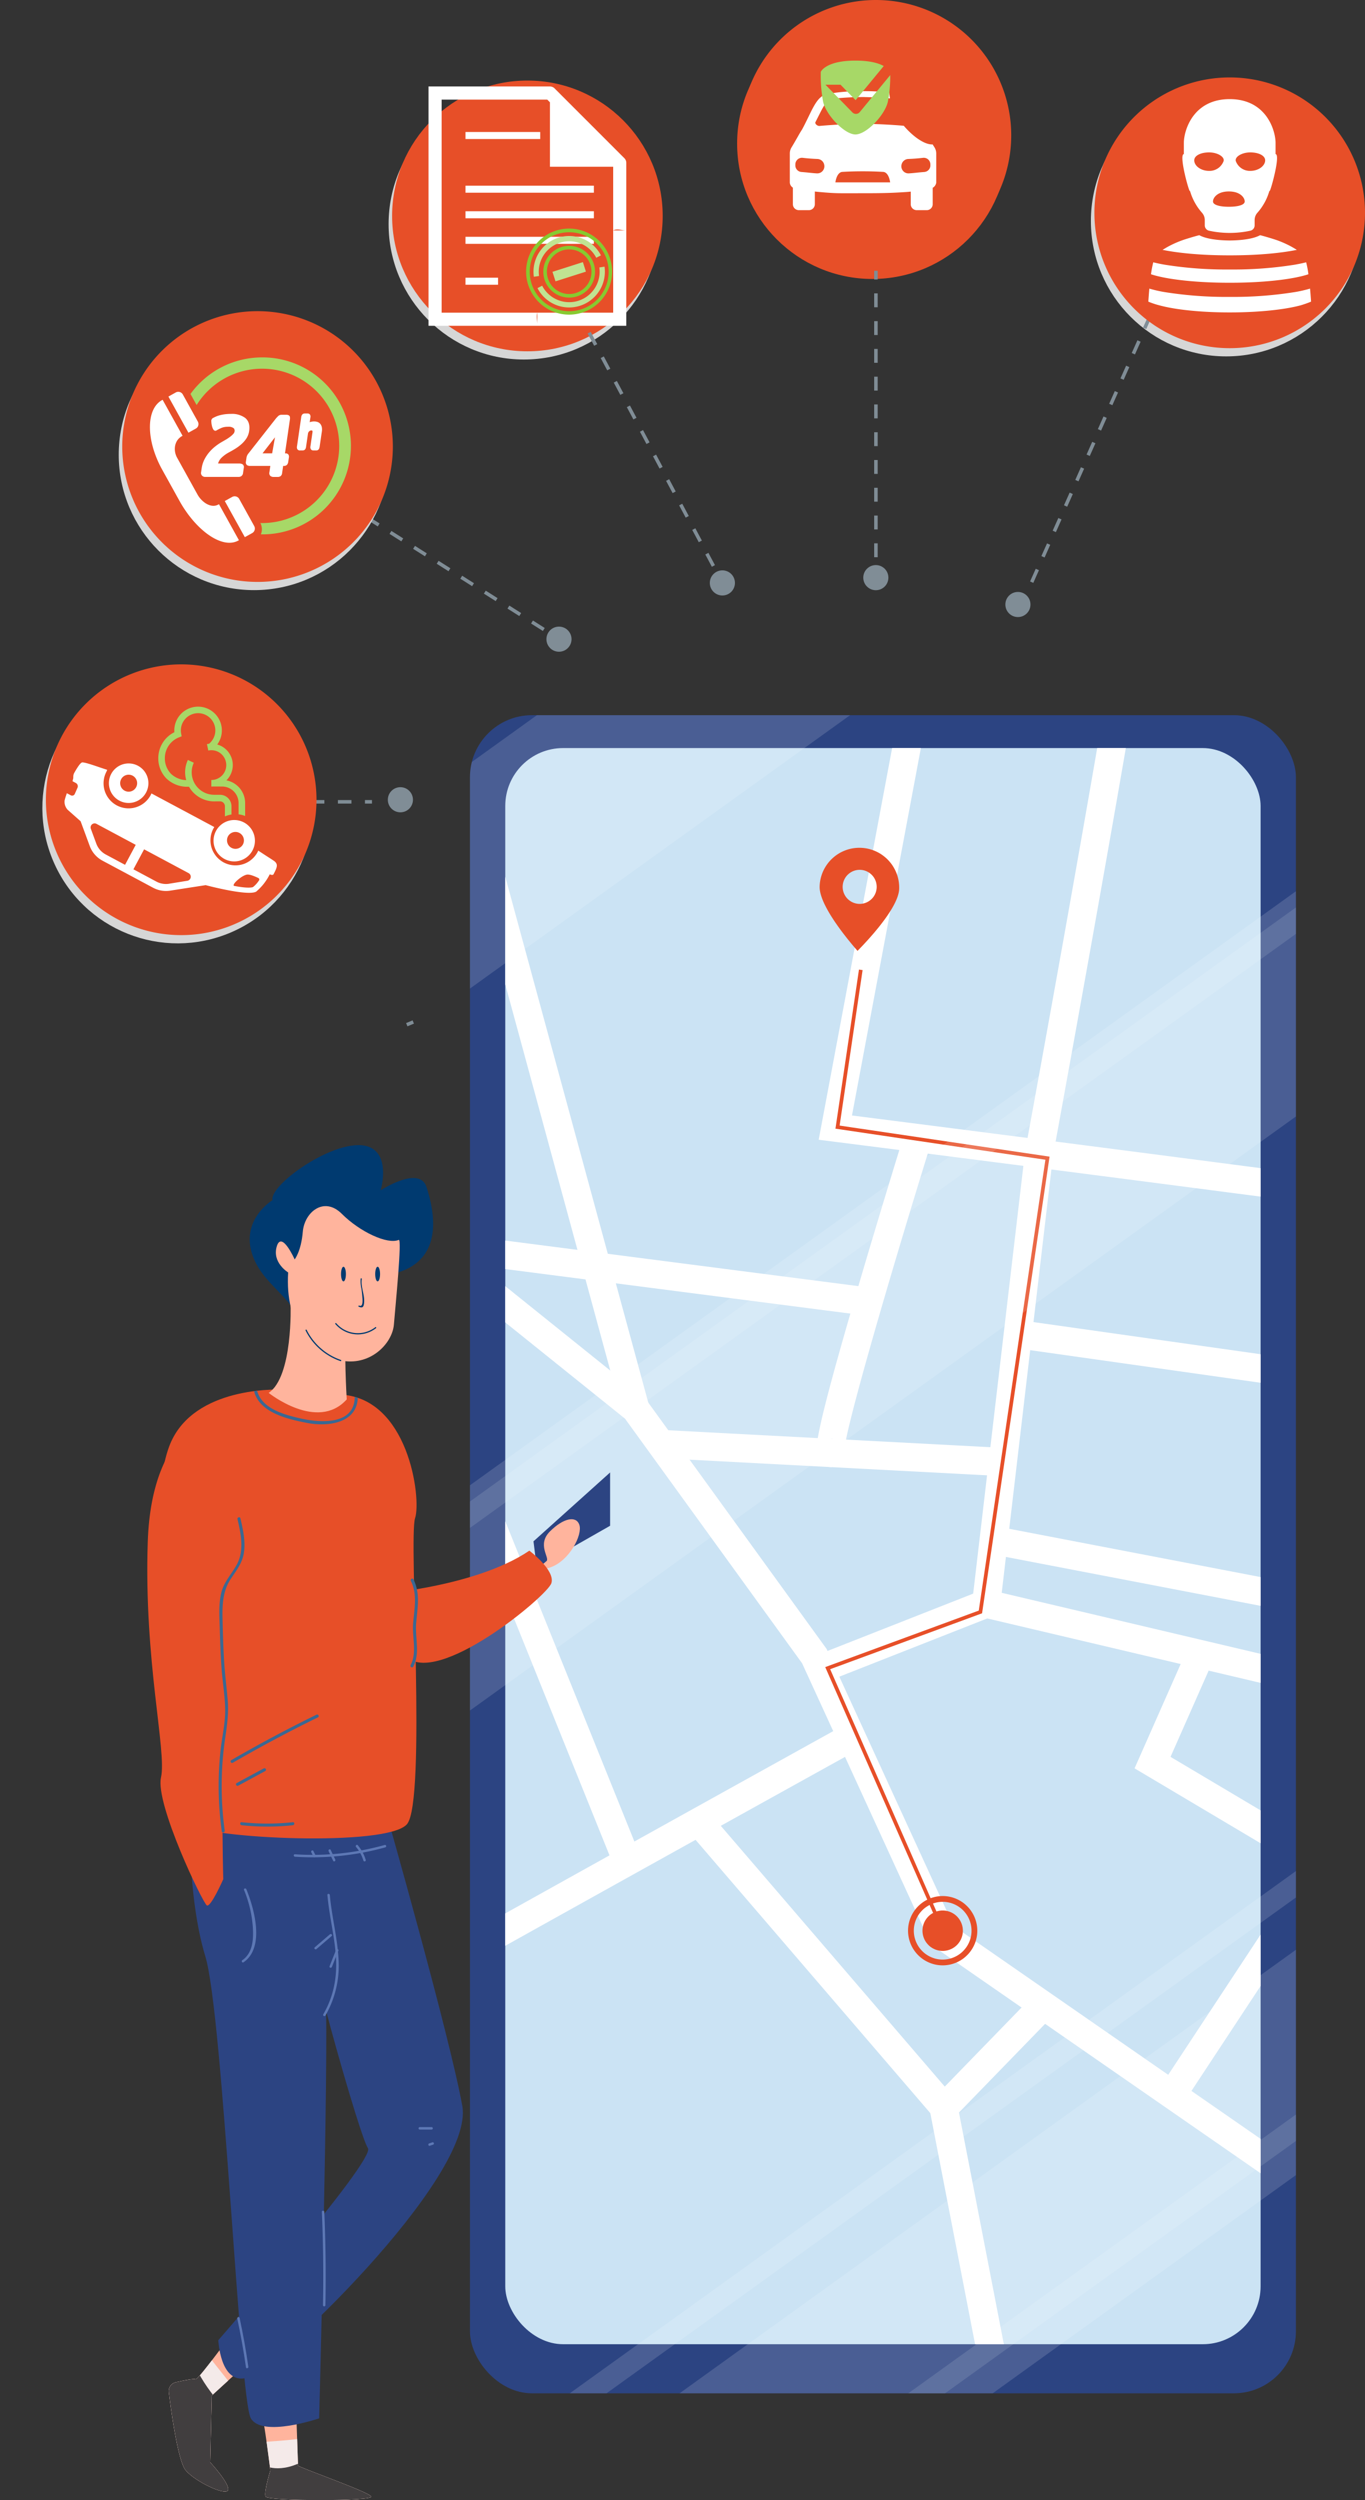 <svg xmlns="http://www.w3.org/2000/svg" xmlns:xlink="http://www.w3.org/1999/xlink" width="660.288" height="1208.646" viewBox="0 0 660.288 1208.646"><rect x="0" y="0" width="660.288" height="1208.646" fill="#333333" stroke="none"/><defs><style>.a{fill:#cbe3f4;}.b,.i{fill:none;}.c{fill:#ffb49d;}.d{fill:#e74f28;}.e{fill:#808d96;}.f{fill:#2c4482;}.g{clip-path:url(#a);}.h,.l{fill:#fff;}.i{stroke:#e74f28;stroke-miterlimit:10;stroke-width:1.776px;}.j{opacity:0.5;}.k{clip-path:url(#b);}.l{opacity:0.28;mix-blend-mode:screen;isolation:isolate;}.m{fill:#003a70;}.n{clip-path:url(#c);}.o{fill:#f4eae9;}.p{fill:#413e3f;}.q{clip-path:url(#d);}.r{clip-path:url(#e);}.s{fill:#3a6893;}.t{fill:#5d78b5;}.u{fill:#e74f28;}.v{fill:#d6d6d6;}.w{fill:#a7d867;}.x{fill:#c0e392;}.y{fill:#87ca30;}</style><clipPath id="a"><rect class="a" width="365.378" height="771.635" rx="27.983"></rect></clipPath><clipPath id="b"><rect class="b" width="399.538" height="811.273" rx="30.004"></rect></clipPath><clipPath id="c"><path class="c" d="M-269.2,424.146c-.786.786-13.376,18.1-14.161,17.31-.5-.5-5.808.6-9.583,1.459a4.335,4.335,0,0,0-3.343,4.757c1.163,9.472,4.435,33.449,8.207,37.85,4.721,5.507,19.673,12.587,20.459,9.441s-8.658-13.376-8.658-13.376l.786-32.263,18.1-16.527-11.018-8.653" transform="translate(296.32 -424.146)"></path></clipPath><clipPath id="d"><path class="c" d="M-279.057,437.662c.786.786,3.935,25.968,3.935,25.968s-3.146,10.229-2.358,12.59,52.719,2.355,51.147-.005-35.412-14.161-35.412-14.947-.788-23.605-.788-23.605Z" transform="translate(279.057 -437.662)"></path></clipPath><clipPath id="e"><path class="d" d="M-238.068,248.155s-40.132-2.358-53.5,23.61-2.352,96,.008,110.95-3.141,68.458,7.089,75.538,96.786,11.01,106.229-.008.775-138.49,3.922-147.933-3.154-59.014-36.988-59.8S-238.068,248.155-238.068,248.155Z" transform="translate(298.075 -248.1)"></path></clipPath></defs><g transform="translate(114.265 386.779)"><rect class="e" width="3.4" height="1.7" transform="translate(0 0.001)"></rect><path class="e" d="M298.086,175.456h-6.543v-1.7h6.543Zm-13.084,0h-6.54v-1.7H285Zm-13.084,0h-6.54v-1.7h6.54Zm-13.084,0h-6.54v-1.7h6.54Z" transform="translate(-242.353 -173.755)"></path><rect class="e" width="3.4" height="1.7" transform="translate(62.272 0.001)"></rect></g><g transform="translate(371.532 222.09)"><g transform="translate(-144.202 123.65)"><rect class="f" width="399.538" height="811.273" rx="30.004"></rect><g transform="translate(17.08 15.906)"><rect class="a" width="365.378" height="771.635" rx="27.983"></rect><g class="g"><g transform="translate(-145.553 -156.144)"><g transform="translate(231.64 668.094)"><path class="h" d="M-190.955,325.154-69.07,466.966l.344,1.779,30.546,157.6-13.412,2.6-30.2-155.819L-201.316,334.059Z" transform="translate(201.316 -325.154)"></path></g><g transform="translate(57.401 625.381)"><path class="h" d="M-10.186,308.849l6.62,11.951c-99.007,54.817-248.682,138-255.25,142.524a5.588,5.588,0,0,0,.783-.681l-9.8-9.52c1.179-1.216,2.4-2.47,130.626-73.788C-74.253,344.321-10.82,309.2-10.186,308.849Z" transform="translate(267.83 -308.849)"></path></g><g transform="translate(18.496 321.086)"><path class="h" d="M-87.711,342.432l.538.744L-.187,463.253l.281.613L61.282,597.231,328.091,782.112,320.31,793.34,50.426,606.329-12.042,470.176-97.7,351.934l-184.984-148.6,8.557-10.65Z" transform="translate(282.682 -192.687)"></path></g><g transform="translate(295.423 562.633)"><path class="h" d="M360.233,392.094l-3.134,13.3L-93.674,299.172l-78.291,30.8-5-12.714L-94.7,284.9Z" transform="translate(176.967 -284.896)"></path></g><g transform="translate(378.541 531.995)"><rect class="h" width="13.662" height="453.084" transform="translate(0 13.417) rotate(-79.134)"></rect></g><g transform="translate(394.713 433.016)"><rect class="h" width="13.662" height="451.86" transform="matrix(0.14, -0.99, 0.99, 0.14, 0, 13.527)"></rect></g><g transform="translate(297.166)"><path class="h" d="M-98.052,72.636-160.2,403.883c24.574,3.125,108.262,13.789,191.345,24.635C88.915,436.059,135.1,442.21,168.407,446.8c64.94,8.954,65.534,9.533,67.75,11.686l-9.522,9.8a6.085,6.085,0,0,0,2.29,1.433c-11.539-3.458-244.36-33.706-398.035-53.2l-7.191-.912L-111.48,70.116Z" transform="translate(176.302 -70.116)"></path></g><g transform="translate(371.418 20.068)"><path class="h" d="M-56.418,79.753a6.815,6.815,0,0,1,.477.511c2.575,3.044,3.536,4.183-5.121,58.508C-65.4,166-71.779,203.572-80.01,250.442c-13.651,77.71-27.99,155.789-28.857,160.51l-25.52,217.326-13.569-1.6,25.572-217.763.039-.22C-99.83,286.3-66.711,99.381-67.764,86.074a6.481,6.481,0,0,0,6.578,5.365l-.194-13.661A6.959,6.959,0,0,1-56.418,79.753Z" transform="translate(147.957 -77.777)"></path></g><g transform="translate(220.434 485.764)"><rect class="h" width="13.662" height="165.682" transform="translate(0 13.644) rotate(-86.989)"></rect></g><g transform="translate(296.053 342.684)"><path class="h" d="M-121.163,204.982c-20.433,65.835-42.089,140.4-41.979,148.916a5.775,5.775,0,0,0-1.823-3.7l-.031-.031a6.614,6.614,0,0,0-4.734-1.823l.39,13.656a7.109,7.109,0,0,1-5.865-2.819c-2.719-3.578-4.359-5.74,18.56-83.895,10.863-37.049,22.322-73.985,22.437-74.354Z" transform="translate(176.727 -200.932)"></path></g><g transform="translate(109.203 389.77)"><rect class="h" width="13.662" height="212.95" transform="translate(0 13.549) rotate(-82.65)"></rect></g><g transform="translate(99.186 96.387)"><rect class="h" width="13.662" height="391.124" transform="translate(0 3.587) rotate(-15.222)"></rect></g><g transform="translate(0 399.327)"><path class="h" d="M-173.359,280.842l94.519,234.316-12.669,5.112-92.653-229.691-105.579-55.952,6.4-12.071Z" transform="translate(289.742 -222.555)"></path></g><g transform="translate(353.316 759.226)"><rect class="h" width="68.31" height="13.662" transform="translate(0 48.988) rotate(-45.819)"></rect></g><g transform="translate(449.966 591.43)"><path class="h" d="M-79.847,301.414l-20.729,46.87,83.77,49.756L-94.135,515.359l-11.406-7.519,69.449-105.365-81.88-48.633,25.63-57.954Z" transform="translate(117.972 -295.888)"></path></g></g></g></g><path class="i" d="M-158.632,170.646l-11.246,76.043,101.557,15.02-32.441,219.356-73.877,27.176,55.843,127.2" transform="translate(347.687 -47.537)"></path><path class="d" d="M-156.319,148.132A19.247,19.247,0,0,0-176.126,166.8c-.314,10.625,18.455,31.186,18.332,31.181s19.833-19.419,20.147-30.044A19.249,19.249,0,0,0-156.319,148.132Zm-.678,27.11a8.236,8.236,0,0,1-7.987-8.472,8.237,8.237,0,0,1,8.474-7.987,8.236,8.236,0,0,1,7.984,8.472A8.236,8.236,0,0,1-157,175.242Z" transform="translate(345.274 -84.013)"></path><g transform="translate(211.913 570.877)"><circle class="d" cx="9.773" cy="9.773" r="9.773" transform="translate(4.28 22.706) rotate(-70.496)"></circle><path class="d" d="M-145.5,374.906a16.771,16.771,0,0,1-14.122-19.023A16.772,16.772,0,0,1-140.6,341.758a16.775,16.775,0,0,1,14.125,19.026A16.773,16.773,0,0,1-145.5,374.906Zm4.493-30.385a13.978,13.978,0,0,0-15.854,11.767,13.98,13.98,0,0,0,11.77,15.856,13.979,13.979,0,0,0,15.854-11.77A13.977,13.977,0,0,0-141.007,344.522Z" transform="translate(159.803 -341.577)"></path></g><g class="j"><g class="k"><rect class="l" width="704.241" height="88.418" transform="translate(-91.366 437.976) rotate(-35.708)"></rect><rect class="l" width="704.241" height="88.418" transform="translate(-240.281 195.991) rotate(-35.708)"></rect><rect class="l" width="704.241" height="88.418" transform="matrix(0.812, -0.584, 0.584, 0.812, 7.91, 878.514)"></rect><rect class="l" width="704.241" height="10.377" transform="translate(-3.935 848.812) rotate(-35.708)"></rect><rect class="l" width="704.241" height="10.377" transform="translate(51.908 926.372) rotate(-35.708)"></rect><rect class="l" width="704.241" height="10.377" transform="translate(-62.88 425.337) rotate(-35.708)"></rect></g></g></g><path class="f" d="M-228.968,296.705l37.068-33.3v25.769l-35.483,20.219Z" transform="translate(115.496 226.342)"></path><path class="c" d="M-224.631,292.243c1.585-1.585-4.757-7.929,1.585-14.271s12.687-7.929,14.271-3.172-4.757,17.444-14.271,20.616S-224.631,292.243-224.631,292.243Z" transform="translate(117.503 240.319)"></path><path class="m" d="M-221.2,266.085c1.587,0,39.647,1.588,25.373-42.814-3.432-10.677-22.2,1.585-22.2,1.585s4.757-15.859-4.757-20.616c-13.97-6.984-49.159,17.444-47.574,25.373,0,0-15.859,9.514-9.514,26.958S-254.5,277.186-254.5,302.56-221.2,266.085-221.2,266.085Z" transform="translate(30.62 128.511)"></path><g transform="translate(-289.905 910.824)"><path class="c" d="M-269.2,424.146c-.786.786-13.376,18.1-14.161,17.31-.5-.5-5.808.6-9.583,1.459a4.335,4.335,0,0,0-3.343,4.757c1.163,9.472,4.435,33.449,8.207,37.85,4.721,5.507,19.673,12.587,20.459,9.441s-8.658-13.376-8.658-13.376l.786-32.263,18.1-16.527-11.018-8.653" transform="translate(296.32 -424.146)"></path><g class="n"><path class="o" d="M-270.264,425.5s11.018,14.162,15.738,19.671,5.514,55.865,5.514,55.865l-38.558-10.224-14.167-36.983Z" transform="translate(287.547 -421.956)"></path><path class="p" d="M-275.4,424c-1.574,3.935,3.935,18.1,16.527,31.474s9.446,52.719,9.446,52.719l-44.067-14.947-9.446-33.835Z" transform="translate(285.601 -424.389)"></path></g></g><path class="f" d="M-241.546,393.592c-1.572,2.36,22.827,89.7,26.762,95.211s-72.384,92.856-72.384,92.856.888,20.328,12.642,18.426,111.678-97.124,105.381-131.747-37-142.422-37-142.422l-47.21,8.66Z" transform="translate(21.235 327.59)"></path><g transform="translate(-244.684 946.231)"><path class="c" d="M-279.057,437.662c.786.786,3.935,25.968,3.935,25.968s-3.146,10.229-2.358,12.59,52.719,2.355,51.147-.005-35.412-14.161-35.412-14.947-.788-23.605-.788-23.605Z" transform="translate(279.057 -437.662)"></path><g class="q"><path class="o" d="M-270.639,443.825s15.739-.788,22.033-2.363,40.918,22.031,40.918,22.031l1.577,19.671-67.672-3.141-10.229-12.59Z" transform="translate(271.032 -431.629)"></path><path class="p" d="M-278.906,449.464s7.869,5.509,22.031-3.149,39.346,20.456,39.346,20.456l-61.377,7.874Z" transform="translate(279.302 -426.252)"></path></g></g><path class="f" d="M-292,324.72c-.789,2.36-1.572,44.853,7.086,73.178s16.543,214.028,22.052,223.472,33.049,0,33.049,0,4.707-180.2,3.13-203.015,4.715-87.342,4.715-87.342Z" transform="translate(12.671 325.65)"></path><g transform="translate(-294.504 449.656)"><path class="d" d="M-238.068,248.155s-40.132-2.358-53.5,23.61-2.352,96,.008,110.95-3.141,68.458,7.089,75.538,96.786,11.01,106.229-.008.775-138.49,3.922-147.933-3.154-59.014-36.988-59.8S-238.068,248.155-238.068,248.155Z" transform="translate(298.075 -248.1)"></path><g class="r"><g transform="translate(45.418 -3.896)"><path class="s" d="M-230.113,254.354c-.33,12.629-14.722,14.182-24.286,12.349-10.646-2.038-26.5-5.661-26.337-19.382a.733.733,0,0,1,1.464,0c-.134,11.757,12.616,15.191,21.858,17.247,9.019,2.009,25.483,3.235,25.834-10.214a.734.734,0,0,1,1.467,0Z" transform="translate(280.737 -246.613)"></path></g></g></g><path class="c" d="M-217.082,230.574c1.616-.692-1.572,31.474-2.358,40.918s-11.8,20.459-25.965,17.313-26.756-17.308-25.185-42.487c0,0-7.869-4.723-5.509-12.59s8.658,6.292,8.658,6.292,3.146-3.935,3.932-13.376,10.227-17.313,18.885-8.658S-222.591,232.934-217.082,230.574Z" transform="translate(38.448 146.741)"></path><path class="c" d="M-267.254,232.451s1.184,34.754-10.617,42.623c0,0,23.608,18.882,37.769,3.143,0,0-1.577-26.754,0-32.26S-267.254,232.451-267.254,232.451Z" transform="translate(36.293 176.212)"></path><g transform="translate(-256.782 669.77)"><g transform="translate(41.562 23.7)"><path class="t" d="M-266.706,399.988A48.1,48.1,0,0,0-260.34,373.2c-.487-10.591-3.3-20.915-4.228-31.461-.068-.752-1.247-.757-1.182,0,.846,9.585,3.217,18.958,4.034,28.54.88,10.295-.788,20.118-6.009,29.114a.59.59,0,0,0,1.019.595Z" transform="translate(267.809 -341.173)"></path></g><g transform="translate(37.302 43.107)"><path class="t" d="M-268.407,355.863q3.674-3.147,7.345-6.3c.576-.5-.262-1.326-.836-.833l-7.343,6.295c-.579.5.259,1.328.833.836Z" transform="translate(269.435 -348.581)"></path></g><g transform="translate(44.615 50.451)"><path class="t" d="M-265.46,359.967q1.568-3.937,3.138-7.872c.28-.707-.859-1.014-1.14-.314q-1.568,3.937-3.138,7.872c-.28.707.862,1.011,1.14.314Z" transform="translate(266.644 -351.385)"></path></g><g transform="translate(2.2 21.081)"><path class="t" d="M-281.753,340.88a57.638,57.638,0,0,1,4.286,18.321c.333,5.593-.039,12.173-5.1,15.652-.623.427-.034,1.449.595,1.019,10.449-7.175,5.163-25.955,1.362-35.307-.283-.694-1.425-.39-1.14.314Z" transform="translate(282.835 -340.173)"></path></g><g transform="translate(87.71 136.457)"><path class="t" d="M-249.623,385.4h5.771a.59.59,0,0,0,0-1.179h-5.771a.59.59,0,0,0,0,1.179Z" transform="translate(250.192 -384.217)"></path></g><g transform="translate(92.438 143.787)"><path class="t" d="M-247.666,388.712q.786-.263,1.572-.524c.718-.241.411-1.381-.312-1.14l-1.574.527c-.718.238-.409,1.378.314,1.137Z" transform="translate(248.388 -387.015)"></path></g><g transform="translate(40.943 176.877)"><path class="t" d="M-268.045,400.216q.975,22.547.54,45.112a.59.59,0,0,0,1.179,0q.436-22.562-.54-45.112c-.031-.757-1.213-.76-1.179,0Z" transform="translate(268.045 -399.647)"></path></g><g transform="translate(0 228.297)"><path class="t" d="M-283.659,420.014q2.538,11.721,4.22,23.595c.107.749,1.244.43,1.14-.314q-1.682-11.875-4.223-23.595c-.16-.741-1.3-.43-1.137.314Z" transform="translate(283.675 -419.276)"></path></g><g transform="translate(27.354 0.052)"><path class="t" d="M-272.664,337.844a131.115,131.115,0,0,0,43.716-4.535.591.591,0,0,0-.314-1.14,130.067,130.067,0,0,1-43.4,4.493c-.76-.05-.757,1.132,0,1.181Z" transform="translate(273.233 -332.146)"></path></g><g transform="translate(57.328)"><path class="t" d="M-261.643,333.158a18.264,18.264,0,0,1,3.557,6.578.59.59,0,0,0,1.137-.314,19.771,19.771,0,0,0-3.859-7.1c-.492-.582-1.323.257-.836.836Z" transform="translate(261.791 -332.126)"></path></g><g transform="translate(44.133 2.167)"><path class="t" d="M-266.765,333.851q1.108,2.334,2.219,4.665c.325.686,1.344.089,1.019-.595l-2.216-4.665c-.327-.686-1.344-.086-1.022.595Z" transform="translate(266.828 -332.953)"></path></g><g transform="translate(35.758 2.685)"><path class="t" d="M-269.957,334.047q.527,1.049,1.05,2.1c.341.678,1.357.081,1.019-.6q-.526-1.049-1.05-2.1c-.338-.678-1.357-.081-1.019.6Z" transform="translate(270.025 -333.151)"></path></g></g><g transform="translate(-223.744 420.678)"><path class="m" d="M-253.967,251.716a29.1,29.1,0,0,1-16.551-14.528c-.173-.341-.681-.042-.511.3a29.681,29.681,0,0,0,16.9,14.8c.359.126.513-.445.157-.568Z" transform="translate(271.063 -237.038)"></path></g><g transform="translate(-198.175 395.891)"><path class="m" d="M-260.2,227.789a16.186,16.186,0,0,0,.4,4.985c.175,1.255.317,2.512.4,3.777.039.547.637,5.174-1.451,4.22-.343-.155-.642.354-.3.511,1.333.608,2.143.566,2.468-.9.9-4.047-1.611-8.438-.953-12.44.063-.372-.506-.532-.568-.157Z" transform="translate(261.303 -227.575)"></path></g><path class="m" d="M-262.146,228.983c0,1.957-.529,3.542-1.181,3.542s-1.179-1.585-1.179-3.542.527-3.542,1.179-3.542S-262.146,227.026-262.146,228.983Z" transform="translate(57.939 164.859)"></path><path class="m" d="M-255.838,228.98c0,1.957-.529,3.542-1.181,3.542s-1.179-1.585-1.179-3.539.527-3.542,1.179-3.542S-255.838,227.026-255.838,228.98Z" transform="translate(68.156 164.859)"></path><g transform="translate(-209.378 417.496)"><path class="m" d="M-265.5,236.334a14.33,14.33,0,0,0,19.644,2c.3-.223.008-.733-.3-.508a13.774,13.774,0,0,1-18.929-1.9c-.254-.283-.671.134-.417.417Z" transform="translate(265.579 -235.823)"></path></g><path class="d" d="M-259.409,299.326s50.427-3,77.747-21.488c0,0,12.621,9.449,10.662,15.707s-55.768,50.82-70.577,35.186S-259.409,299.326-259.409,299.326Z" transform="translate(66.194 249.72)"></path><path class="d" d="M-265.518,252.331s-32.622,4.888-34.539,62.579,9.276,101.195,6.4,113.9,20.281,60.869,22.2,61.848,7.929-12.687,7.929-12.687-1.991-65.285,2.808-127.865S-250.164,255.265-265.518,252.331Z" transform="translate(0 208.409)"></path><g transform="translate(-265.774 511.401)"><path class="s" d="M-276.564,272.2c1.26,5.472,2.551,11.194,1.648,16.831-.8,4.99-3.662,8.4-6.35,12.493-3.859,5.87-4.11,12.522-3.956,19.33.152,6.711.359,13.431.752,20.132.375,6.355,1.2,12.647,1.737,18.987s-.28,12.309-1.213,18.557a158.308,158.308,0,0,0-.217,44.643c.126.922-1.286,1.323-1.415.39a159.736,159.736,0,0,1-.553-39.629c.741-6.5,2.31-12.956,2.185-19.529-.126-6.6-1.281-13.171-1.753-19.749-.458-6.421-.678-12.854-.867-19.285-.165-5.708-.618-11.623.749-17.229,1.284-5.263,4.9-8.846,7.432-13.459,3.783-6.892,2.075-14.853.406-22.091-.212-.919,1.2-1.312,1.414-.39Z" transform="translate(287.108 -271.67)"></path></g><g transform="translate(-173.002 541.042)"><path class="s" d="M-250.221,283.356c3.411,6.806,1.931,13.928,1.3,21.2-.6,6.937,2.046,14.636-1.412,21.027-.451.83-1.716.092-1.268-.741,3.22-5.947.647-13.776,1.213-20.286.6-6.921,2.169-13.931-1.1-20.456-.422-.841.841-1.585,1.265-.741Z" transform="translate(251.693 -282.985)"></path></g><g transform="translate(-259.999 606.787)"><path class="s" d="M-242.625,309.43q-20.971,10.252-41.182,21.952a.734.734,0,0,1-.739-1.268q20.2-11.694,41.182-21.949c.843-.414,1.587.851.739,1.265Z" transform="translate(284.903 -308.083)"></path></g><g transform="translate(-257.396 632.723)"><path class="s" d="M-269.721,319.344q-6.542,3.544-13.085,7.083c-.83.451-1.572-.815-.739-1.265q6.542-3.544,13.085-7.083c.83-.451,1.572.815.739,1.265Z" transform="translate(283.909 -317.984)"></path></g><g transform="translate(-255.338 658.823)"><path class="s" d="M-257.654,329.419a115.84,115.84,0,0,1-24.771,0c-.927-.1-.938-1.566,0-1.467a115.84,115.84,0,0,0,24.771,0c.938-.1.93,1.367,0,1.467Z" transform="translate(283.124 -327.947)"></path></g></g><ellipse class="u" cx="65.447" cy="65.447" rx="65.447" ry="65.447" transform="translate(356.564 3.966)"></ellipse><ellipse class="v" cx="65.447" cy="65.447" rx="65.447" ry="65.447" transform="translate(527.694 41.396)"></ellipse><path class="e" d="M181.479,245.93h-1.7v-6.715h1.7Zm0-13.426h-1.7V225.79h1.7Zm0-13.429h-1.7v-6.711h1.7Zm0-13.426h-1.7v-6.715h1.7Zm0-13.426h-1.7v-6.715h1.7Zm0-13.426h-1.7v-6.715h1.7Zm0-13.43h-1.7v-6.711h1.7Zm0-13.426h-1.7V145.23h1.7Zm0-13.426h-1.7V131.8h1.7Zm0-13.426h-1.7v-6.715h1.7Zm0-13.426h-1.7v-6.715h1.7Z" transform="translate(243.083 23.449)"></path><path class="e" d="M181.479,245.93h-1.7v-6.715h1.7Zm0-13.426h-1.7V225.79h1.7Zm0-13.429h-1.7v-6.711h1.7Zm0-13.426h-1.7v-6.715h1.7Zm0-13.426h-1.7v-6.715h1.7Zm0-13.426h-1.7v-6.715h1.7Zm0-13.43h-1.7v-6.711h1.7Zm0-13.426h-1.7V145.23h1.7Zm0-13.426h-1.7V131.8h1.7Zm0-13.426h-1.7v-6.715h1.7Zm0-13.426h-1.7v-6.715h1.7Z" transform="matrix(0.914, 0.407, -0.407, 0.914, 434.057, -16.852)"></path><rect class="e" width="3.4" height="1.7" transform="translate(491.228 292.576) rotate(-61.991)"></rect><ellipse class="e" cx="6.074" cy="6.074" rx="6.074" ry="6.074" transform="translate(486.322 286.167)"></ellipse><path class="u" d="M65.447,0a65.447,65.447,0,1,0,65.447,65.447A65.447,65.447,0,0,0,65.447,0Z" transform="translate(358.265)"></path><path class="h" d="M237.183,106.558c-.1,0-.206.017-.3.017-3.951-.021-9.415-4.053-13.664-9.027-2.83-.245-11.1-.891-19.578-.936-.112,0-.224,0-.332,0l-.335,0c-10.46.059-20.609,1.031-20.609,1.031-1.052,0-2.239-1.135-1.876-1.845.321-.618.625-1.216.912-1.785,2.774-5.481,4.35-9.031,7.179-9.471a122.9,122.9,0,0,1,13.789-.866,2.444,2.444,0,0,0,.325-.031l.653.014.744-.014a2.394,2.394,0,0,0,.318.031c4.688.1,9.1.318,12.154.657-.157-.933-.293-1.88-.412-2.819a95.918,95.918,0,0,0-12.71-.7A90.38,90.38,0,0,0,186.6,82.124a7.16,7.16,0,0,0-2,.622c-4.318,2.068-6.306,8.786-10.624,16.7-.744.992-3.371,5.862-5.038,8.542a5.568,5.568,0,0,0-.839,2.952v14.135a3.209,3.209,0,0,0,1.488,2.4v7.9a2.891,2.891,0,0,0,2.809,2.97h5a2.891,2.891,0,0,0,2.805-2.97v-6.044c.852.1,1.666.182,2.39.248,8.276.751,9.475.583,20.438.583s14.9-.164,21.273-.583c.7-.045,1.478-.115,2.3-.2v6a2.894,2.894,0,0,0,2.809,2.97h5a2.889,2.889,0,0,0,2.805-2.97V127.54a3.492,3.492,0,0,0,1.715-2.463V110.956a5.56,5.56,0,0,0-.863-2.991C237.788,107.543,237.491,107.064,237.183,106.558Zm-55.975,14.006c-2.463-.136-3.7-.377-7.5-.678a3.18,3.18,0,0,1-2.935-3.218l.007-.5a3.194,3.194,0,0,1,3.557-3.123c1.88.217,3.92.426,7.082.552a3.456,3.456,0,0,1,3.256,2.522l.024.094A3.435,3.435,0,0,1,181.209,120.564Zm8.947,4.336s.5-4.587,3.169-5.045a171.346,171.346,0,0,1,20.137,0c2.673.458,3.172,5.045,3.172,5.045Zm35.513-4.336a3.437,3.437,0,0,1-3.494-4.35l.028-.094a3.455,3.455,0,0,1,3.253-2.522c3.165-.126,5.2-.335,7.085-.552a3.193,3.193,0,0,1,3.553,3.123l.01.5a3.183,3.183,0,0,1-2.938,3.218C229.372,120.186,228.131,120.428,225.668,120.564Z" transform="translate(213.955 -36.745)"></path><path class="w" d="M201.87,101.463a2.393,2.393,0,0,1-3.577.154l-13.031-13.37h7.3l7.284,7.476,13.608-16.511c-2.407-1.331-6.568-2.627-13.657-2.631-14.565.007-16.8,5.457-16.8,5.457a68.77,68.77,0,0,0,1.121,14.387c1.4,6.442,10.334,15.85,15.658,15.875,5.349-.024,14.285-9.433,15.683-15.875A64.864,64.864,0,0,0,216.6,83.593Z" transform="translate(214.036 -47.29)"></path><path class="u" d="M65.447,0a65.447,65.447,0,1,0,65.447,65.447A65.447,65.447,0,0,0,65.447,0Z" transform="translate(529.394 37.429)"></path><path class="h" d="M330.9,142.619a47.937,47.937,0,0,0-1.1-5.782c-1.583.405-3.35.783-5.328,1.135a189.191,189.191,0,0,1-31.649,2.351,189.178,189.178,0,0,1-31.645-2.351c-1.981-.353-3.749-.73-5.328-1.135a48.756,48.756,0,0,0-1.1,5.782c5.433,1.855,18.39,4.108,38.077,4.108S325.469,144.474,330.9,142.619Z" transform="translate(302.019 -10.034)"></path><path class="h" d="M333.093,146.777s-.164-2.753-.493-6.3a63.808,63.808,0,0,1-7.218,1.663,189.6,189.6,0,0,1-31.649,2.348,189.584,189.584,0,0,1-31.645-2.348,64.059,64.059,0,0,1-7.221-1.663c-.328,3.546-.489,6.3-.489,6.3a37.206,37.206,0,0,0,5.048,1.715c8.217,2.25,20.225,3.385,32.4,3.49h.367c.514.007,1.027.007,1.537.007s1.03,0,1.541-.007h.363c12.182-.1,24.19-1.24,32.414-3.417A50.577,50.577,0,0,0,333.093,146.777Z" transform="translate(301.106 -0.955)"></path><path class="h" d="M262.66,158.662a.554.554,0,0,1,.133-.01,27.235,27.235,0,0,0,5.736,10.477,5.305,5.305,0,0,1,1.4,3.574v2.575a2.64,2.64,0,0,0,1.957,2.564,47.046,47.046,0,0,0,20.2,0,2.639,2.639,0,0,0,1.956-2.564v-2.571a5.308,5.308,0,0,1,1.4-3.578,27.233,27.233,0,0,0,5.736-10.477.541.541,0,0,1,.133.01c.43.129,5.373-17.545,2.861-17.845v-5.4c-.011-5.848-4.332-21.157-22.184-21.157s-22.174,15.309-22.185,21.157v5.4C257.287,141.117,262.23,158.791,262.66,158.662Zm29.277-18.649c4.07,0,7.144,1.548,7.2,3.766.063,2.659-3.13,5.177-7.2,5.177a7.264,7.264,0,0,1-7.015-4.776C284.4,142.144,287.87,140.013,291.936,140.013Zm-2.687,23.711c0,1.761-3.438,2.575-7.675,2.575s-7.675-.814-7.675-2.575,2.089-4.835,7.675-4.835S289.25,161.967,289.25,163.724Zm-17.22-23.711c4.07,0,7.539,2.131,7.015,4.168a7.257,7.257,0,0,1-7.015,4.776c-4.067,0-7.26-2.519-7.2-5.177C264.885,141.561,267.963,140.013,272.03,140.013Z" transform="translate(312.856 -66.337)"></path><path class="h" d="M321.286,140.182a47.467,47.467,0,0,0-9.621-4.674c-.919-.346-5.538-1.782-8.14-2.421-4.328,2.4-12.591,2.561-14.708,2.561s-10.38-.161-14.708-2.561c-2.6.639-7.218,2.075-8.112,2.421a47.481,47.481,0,0,0-9.646,4.674c6.869,1.4,17.8,2.652,32.466,2.652S314.414,141.586,321.286,140.182Z" transform="translate(306.024 -19.387)"></path><ellipse class="e" cx="6.074" cy="6.074" rx="6.074" ry="6.074" transform="translate(417.592 273.18)"></ellipse><rect class="e" width="3.4" height="1.7" transform="translate(190.86 385.781)"></rect><path class="e" d="M111.359,172.26a6.074,6.074,0,1,0,6.072,6.075A6.075,6.075,0,0,0,111.359,172.26Z" transform="translate(82.324 208.297)"></path><path class="e" d="M194.992,195.18l-5.705-3.609.908-1.436,5.705,3.609Zm-11.414-7.218-5.705-3.612.912-1.436,5.705,3.612Zm-11.407-7.221-5.709-3.609.908-1.436,5.705,3.609Zm-11.414-7.218-5.705-3.612.908-1.436,5.705,3.612Zm-11.41-7.221-5.705-3.609.908-1.436,5.705,3.609Zm-11.41-7.218-5.705-3.609.908-1.436,5.705,3.609Zm-11.41-7.221-5.709-3.609.908-1.436,5.709,3.609Zm-11.41-7.218-5.709-3.609.908-1.436,5.705,3.609Z" transform="translate(67.609 109.855)"></path><rect class="e" width="3.4" height="1.7" transform="matrix(0.922, -0.388, 0.388, 0.922, 196.438, 494.598)"></rect><ellipse class="v" cx="65.447" cy="65.447" rx="65.447" ry="65.447" transform="translate(57.436 154.396)"></ellipse><ellipse class="v" cx="65.447" cy="65.447" rx="65.447" ry="65.447" transform="translate(187.974 42.91)"></ellipse><circle class="v" cx="65.447" cy="65.447" r="65.447" transform="translate(0 356.254) rotate(-23.219)"></circle><path class="u" d="M65.447,0A65.447,65.447,0,1,1,0,65.447,65.447,65.447,0,0,1,65.447,0Z" transform="translate(59.137 150.429)"></path><g transform="translate(72.52 172.782)"><path class="h" d="M101.781,135.088a9.44,9.44,0,0,1-1.425,1.321,21.9,21.9,0,0,1-1.956,1.338c-.741.444-1.478.873-2.232,1.293a25.714,25.714,0,0,0-2.9,1.949,20.746,20.746,0,0,0-2.977,2.788,18.6,18.6,0,0,0-2.442,3.567,13.547,13.547,0,0,0-1.415,4.42l-.262,1.778a1.9,1.9,0,0,0,.587,1.928,2.123,2.123,0,0,0,1.3.465h16.228a2.366,2.366,0,0,0,1.317-.374,2.053,2.053,0,0,0,.842-1.513l.363-2.463a1.63,1.63,0,0,0-.688-1.81,3.313,3.313,0,0,0-1.635-.318l-10.114-.007a6.142,6.142,0,0,1,1.618-2.739,15.874,15.874,0,0,1,3.291-2.453c1.048-.562,2.124-1.17,3.207-1.827a21.208,21.208,0,0,0,3.1-2.267,14.331,14.331,0,0,0,2.47-2.812,8.82,8.82,0,0,0,1.349-3.619c.416-2.823-.234-4.947-1.932-6.32a10.7,10.7,0,0,0-6.833-1.946,22.3,22.3,0,0,0-3.287.22,19.243,19.243,0,0,0-2.473.524,13.052,13.052,0,0,0-1.824.678c-.5.234-.912.444-1.261.632a1.648,1.648,0,0,0-.685,1.632,10.032,10.032,0,0,0,.189,1.652,8.458,8.458,0,0,0,.482,1.645c.14.321.5,1.174,1.321,1.174a.8.8,0,0,0,.433-.122,23.433,23.433,0,0,1,2.477-1.261,8.041,8.041,0,0,1,3.179-.552,3.811,3.811,0,0,1,2.826.786,1.886,1.886,0,0,1,.3,1.586A2.087,2.087,0,0,1,101.781,135.088Z" transform="translate(-61.401 -98.157)"></path><path class="h" d="M113.657,126.643c-.077-.395-.416-1.055-1.757-1.055h-2.432a2.358,2.358,0,0,0-1.653.8c-.391.388-.713.73-.978,1.052l-13.52,17.2a6.057,6.057,0,0,0-.388.716,3.881,3.881,0,0,0-.3,1.132l-.259,1.736a1.707,1.707,0,0,0,.493,1.684,2.335,2.335,0,0,0,1.488.395h9.834l-.458,3.1a1.838,1.838,0,0,0,.489,1.768,2.507,2.507,0,0,0,1.67.472h1.785a2.3,2.3,0,0,0,1.523-.43,2.137,2.137,0,0,0,.678-1.4l.51-3.5h.349a1.9,1.9,0,0,0,1.642-.7,3.264,3.264,0,0,0,.5-1.453l.252-1.726a2.1,2.1,0,0,0-.227-1.649,1.81,1.81,0,0,0-1.485-.538h-.15l2.362-16.193A4.423,4.423,0,0,0,113.657,126.643Zm-8.594,17.587h-4.646c1.048-1.366,5.314-6.865,6.016-7.756Z" transform="translate(-45.933 -97.856)"></path><path class="h" d="M105.7,125.911a1.4,1.4,0,0,0-1.174-.5h-1.247a1.574,1.574,0,0,0-1.342.583,2.373,2.373,0,0,0-.419,1.087l-2.072,14.2a2.138,2.138,0,0,0,.115,1.286,1.37,1.37,0,0,0,1.359.716h1.247a1.507,1.507,0,0,0,1.258-.583,2.564,2.564,0,0,0,.409-1.167l.943-6.484a1.57,1.57,0,0,1,.161-.472,2.06,2.06,0,0,1,.356-.493,1.669,1.669,0,0,1,.482-.349,1.237,1.237,0,0,1,.573-.119c.339,0,.493.066.5.094a1.231,1.231,0,0,1,.1.765l-.992,6.781a2.069,2.069,0,0,0,.154,1.359,1.349,1.349,0,0,0,1.265.667h1.335a1.444,1.444,0,0,0,1.376-.744,3.855,3.855,0,0,0,.342-1.24l1.031-7.071a6.171,6.171,0,0,0,0-2.142,3.653,3.653,0,0,0-.709-1.6,2.954,2.954,0,0,0-1.366-.964,4.908,4.908,0,0,0-1.625-.255,5.808,5.808,0,0,0-2.169.377l.339-2.316A1.8,1.8,0,0,0,105.7,125.911Z" transform="translate(-28.305 -98.304)"></path><path class="w" d="M119.3,117.65A42.706,42.706,0,0,0,84.67,135.331l2.97,5.352a37.312,37.312,0,0,1,68.974,19.742A37.316,37.316,0,0,1,119.3,197.745c-.269,0-.535-.017-.8-.024a6.749,6.749,0,0,1,.444,4.863,6.385,6.385,0,0,1-.238.6c.2,0,.4.017.594.017a42.778,42.778,0,1,0,0-85.555Z" transform="translate(-65.049 -117.65)"></path><path class="h" d="M94.875,140.194a2.49,2.49,0,0,0,.971-3.392l-7.263-13.1a2.512,2.512,0,0,0-3.4-.978l-3.57,1.988L91.3,142.175Z" transform="translate(-72.672 -105.779)"></path><path class="h" d="M112.083,174.19c-3.4,1.887-7.882-1.038-10.034-4.912l-9.824-17.72c-2.149-3.878-1.139-8.538,2.257-10.428l.37-.206L85.2,123.515a2.307,2.307,0,0,0-.273.147c-7.854,4.343-7.822,19.418.07,33.654l8.346,15.047c7.889,14.233,20.651,23.547,28.5,19.194l.265-.154-9.653-17.416Z" transform="translate(-79.054 -103.025)"></path><path class="h" d="M96.391,138.152a2.5,2.5,0,0,0-3.4-.968l-3.574,1.977,9.691,17.472,3.567-1.977a2.5,2.5,0,0,0,.975-3.4Z" transform="translate(-53.202 -69.729)"></path></g><ellipse class="u" cx="65.447" cy="65.447" rx="65.447" ry="65.447" transform="translate(189.673 38.943)"></ellipse><g transform="translate(207.283 41.805)"><path class="h" d="M212.819,114.851,179.056,81.089a3.17,3.17,0,0,0-2.243-.926H118.072V195.857h95.676V149.742H207.4v39.771H170.71V194.8c-.091-1.74-.573-3.522,0-5.282H124.416V86.507H175.5l1.317,1.314V118.97H207.4v30.772c2.082-1.017,4.21.059,6.348,0V117.1A3.187,3.187,0,0,0,212.819,114.851Z" transform="translate(-118.072 -80.163)"></path><g transform="translate(17.888 22.005)"><rect class="h" width="36.147" height="3.4" transform="translate(0)"></rect><rect class="h" width="62.099" height="3.4" transform="translate(0 25.952)"></rect><rect class="h" width="62.099" height="3.4" transform="translate(0 38.311)"></rect><rect class="h" width="62.099" height="3.4" transform="translate(0 50.669)"></rect><rect class="h" width="15.755" height="3.4" transform="translate(0 70.442)"></rect></g><g transform="translate(47.307 68.813)"><g transform="translate(3.47 3.468)"><path class="x" d="M146.651,123.009a17.18,17.18,0,0,1-15.3-9.352l2.264-1.163a14.722,14.722,0,0,0,27.652-8.842l2.519-.363a17.3,17.3,0,0,1-17.133,19.721Z" transform="translate(-129.418 -88.456)"></path><path class="x" d="M130.973,118.751a17.269,17.269,0,0,1,32.449-10.338l-2.267,1.163a14.72,14.72,0,0,0-27.659,8.811Z" transform="translate(-130.796 -99.043)"></path></g><path class="y" d="M150.527,139.54a20.8,20.8,0,1,1,6.323-.992A20.631,20.631,0,0,1,150.527,139.54Zm.007-39.827A19.081,19.081,0,1,0,168.725,113,19.1,19.1,0,0,0,150.534,99.713Z" transform="translate(-129.803 -98.05)"></path><g transform="translate(8.235 8.235)"><path class="y" d="M144.68,125.427a12.51,12.51,0,1,1,3.794-.594A12.537,12.537,0,0,1,144.68,125.427Zm-.017-23.3a10.784,10.784,0,1,0,10.282,7.508A10.784,10.784,0,0,0,144.663,102.132Z" transform="translate(-132.16 -100.407)"></path></g><rect class="x" width="15.439" height="4.827" transform="translate(12.657 20.792) rotate(-17.699)"></rect></g></g><path class="u" d="M65.447,0A65.447,65.447,0,1,1,0,65.447,65.447,65.447,0,0,1,65.447,0Z" transform="translate(22.201 321.183)"></path><g transform="translate(31.185 341.638)"><path class="h" d="M95.511,178.005a10.008,10.008,0,1,0,.178.108C95.63,178.079,95.574,178.04,95.511,178.005Zm-.877,10.362a4.1,4.1,0,0,1-7.714-1.7,4.052,4.052,0,0,1,.465-2.177,4.11,4.11,0,0,1,7.249,3.874Z" transform="translate(-8.286 -121.817)"></path><path class="h" d="M71.714,186.956a9.555,9.555,0,1,0-3.92-12.937A9.559,9.559,0,0,0,71.714,186.956Zm.88-10.369a4.108,4.108,0,1,1,1.687,5.562A4.112,4.112,0,0,1,72.594,176.587Z" transform="translate(-45.17 -141.539)"></path><path class="h" d="M162.261,216.771c-.576-.521-3.735-2.449-7.543-4.975l-.465-.311c-.115.248-.22.5-.349.737a12.1,12.1,0,1,1-21.346-11.41c.133-.248.283-.482.426-.72l-.482-.259c-10.547-5.639-19.3-10.313-29.912-15.99-.112.252-.224.51-.353.758a12.107,12.107,0,1,1-21.353-11.417c.133-.248.164-.8.43-.713-4.269-1.331-10.1-3.556-12.116-3.647a.812.812,0,0,0-.433.147c-1.083.667-2.694,3.5-3.5,4.9a3.586,3.586,0,0,0-.482,1.708l-.028,1.013c-.147.276-.224,1.045-.37,1.342l1.639.873a1.783,1.783,0,0,1,.79,2.292l-1.3,2.952a1.394,1.394,0,0,1-1.949.7l-1.9-1.013c-.454,1.261-.8,2.379-1.01,3.2-.021.073-.045.164-.063.234A5.626,5.626,0,0,0,62.11,191.8l6.219,5.509,4.412,11.969a13.187,13.187,0,0,0,6.159,7.071l24.49,13.09a13.219,13.219,0,0,0,7.917,1.453l17.5-2.718s20.273,5.436,24.42,3.155a25.94,25.94,0,0,0,6.582-8.4c1.541.7,1.806.01,1.806.01C163.467,219.531,163.806,218.179,162.261,216.771Zm-81.768-3.4a9.82,9.82,0,0,1-4.587-5.265l-2.638-7.155a1.948,1.948,0,0,1,2.746-2.393L94.981,208.7l-5.164,9.66Zm39.439,12.692-9.132,1.488a9.729,9.729,0,0,1-5.82-1.087l-11.117-5.946,5.167-9.656,21.517,11.5A1.98,1.98,0,0,1,119.933,226.068Zm34.664-.133a13.49,13.49,0,0,1-2.83,3.137c-.72.433-3.794.555-9.276-.552-1.181-.632,4.053-5.335,6.561-5.457,1.352-.066,3.7.933,5.258,1.684A.782.782,0,0,1,154.6,225.935Z" transform="translate(-60.51 -141.907)"></path><path class="w" d="M87.957,199.826c.129,0,.262,0,.391,0a14.069,14.069,0,0,0,12.193,7.082c0-.021,2.812-.021,2.812-.021a2.363,2.363,0,0,1,2.362,2.362v4.922a12.563,12.563,0,0,1,3.176-.929v-3.993a5.544,5.544,0,0,0-5.537-5.537H100.5a10.873,10.873,0,0,1-10.844-10.869,10.758,10.758,0,0,1,1.027-4.619L87.8,186.868a13.936,13.936,0,0,0-.8,9.747,11.159,11.159,0,0,1-7.274-2.966,10.641,10.641,0,0,1-3.053-7.721,10.773,10.773,0,0,1,6.893-10l1.233-.472-.238-1.3a8.336,8.336,0,1,1,13.454,4.9c-.332.035-.66.084-.982.15l.643,3.109a7.2,7.2,0,1,1,1.481,14.243v3.176c.314,0,.625-.021.933-.049,0,.028,4.245.028,4.245.028a8,8,0,0,1,7.993,7.993v5.46a12.4,12.4,0,0,1,3.176.8v-6.264a11.185,11.185,0,0,0-9.069-10.966,10.357,10.357,0,0,0-4.412-17.342,11.5,11.5,0,1,0-20.784-6.774q0,.419.031.839A13.979,13.979,0,0,0,73.5,185.928a13.781,13.781,0,0,0,4.011,9.992A14.535,14.535,0,0,0,87.957,199.826Z" transform="translate(-28.108 -161.12)"></path></g><ellipse class="e" cx="6.074" cy="6.074" rx="6.074" ry="6.074" transform="translate(264.318 302.928)"></ellipse><rect class="e" width="1.7" height="3.4" transform="translate(347.507 279.937) rotate(-28.042)"></rect><path class="e" d="M200.2,227.693l-3.162-5.936,1.5-.8,3.162,5.936Zm-6.323-11.871-3.165-5.936,1.5-.8,3.162,5.936Zm-6.327-11.871-3.165-5.936,1.5-.8,3.162,5.936Zm-6.327-11.871-3.165-5.936,1.5-.8,3.162,5.936ZM174.9,180.208l-3.165-5.936,1.5-.8,3.162,5.936Zm-6.327-11.871-3.162-5.936,1.5-.8,3.162,5.936Zm-6.327-11.871-3.162-5.936,1.5-.8,3.165,5.936Zm-6.327-11.871-3.162-5.936,1.5-.8,3.165,5.936Zm-6.327-11.871-3.162-5.936,1.5-.8,3.165,5.936Zm-6.323-11.871-3.165-5.936,1.5-.8,3.162,5.936Z" transform="translate(144.142 46.308)"></path><path class="e" d="M163.095,147.121a6.074,6.074,0,1,0,6.075,6.072A6.071,6.071,0,0,0,163.095,147.121Z" transform="translate(186.341 128.61)"></path></svg>